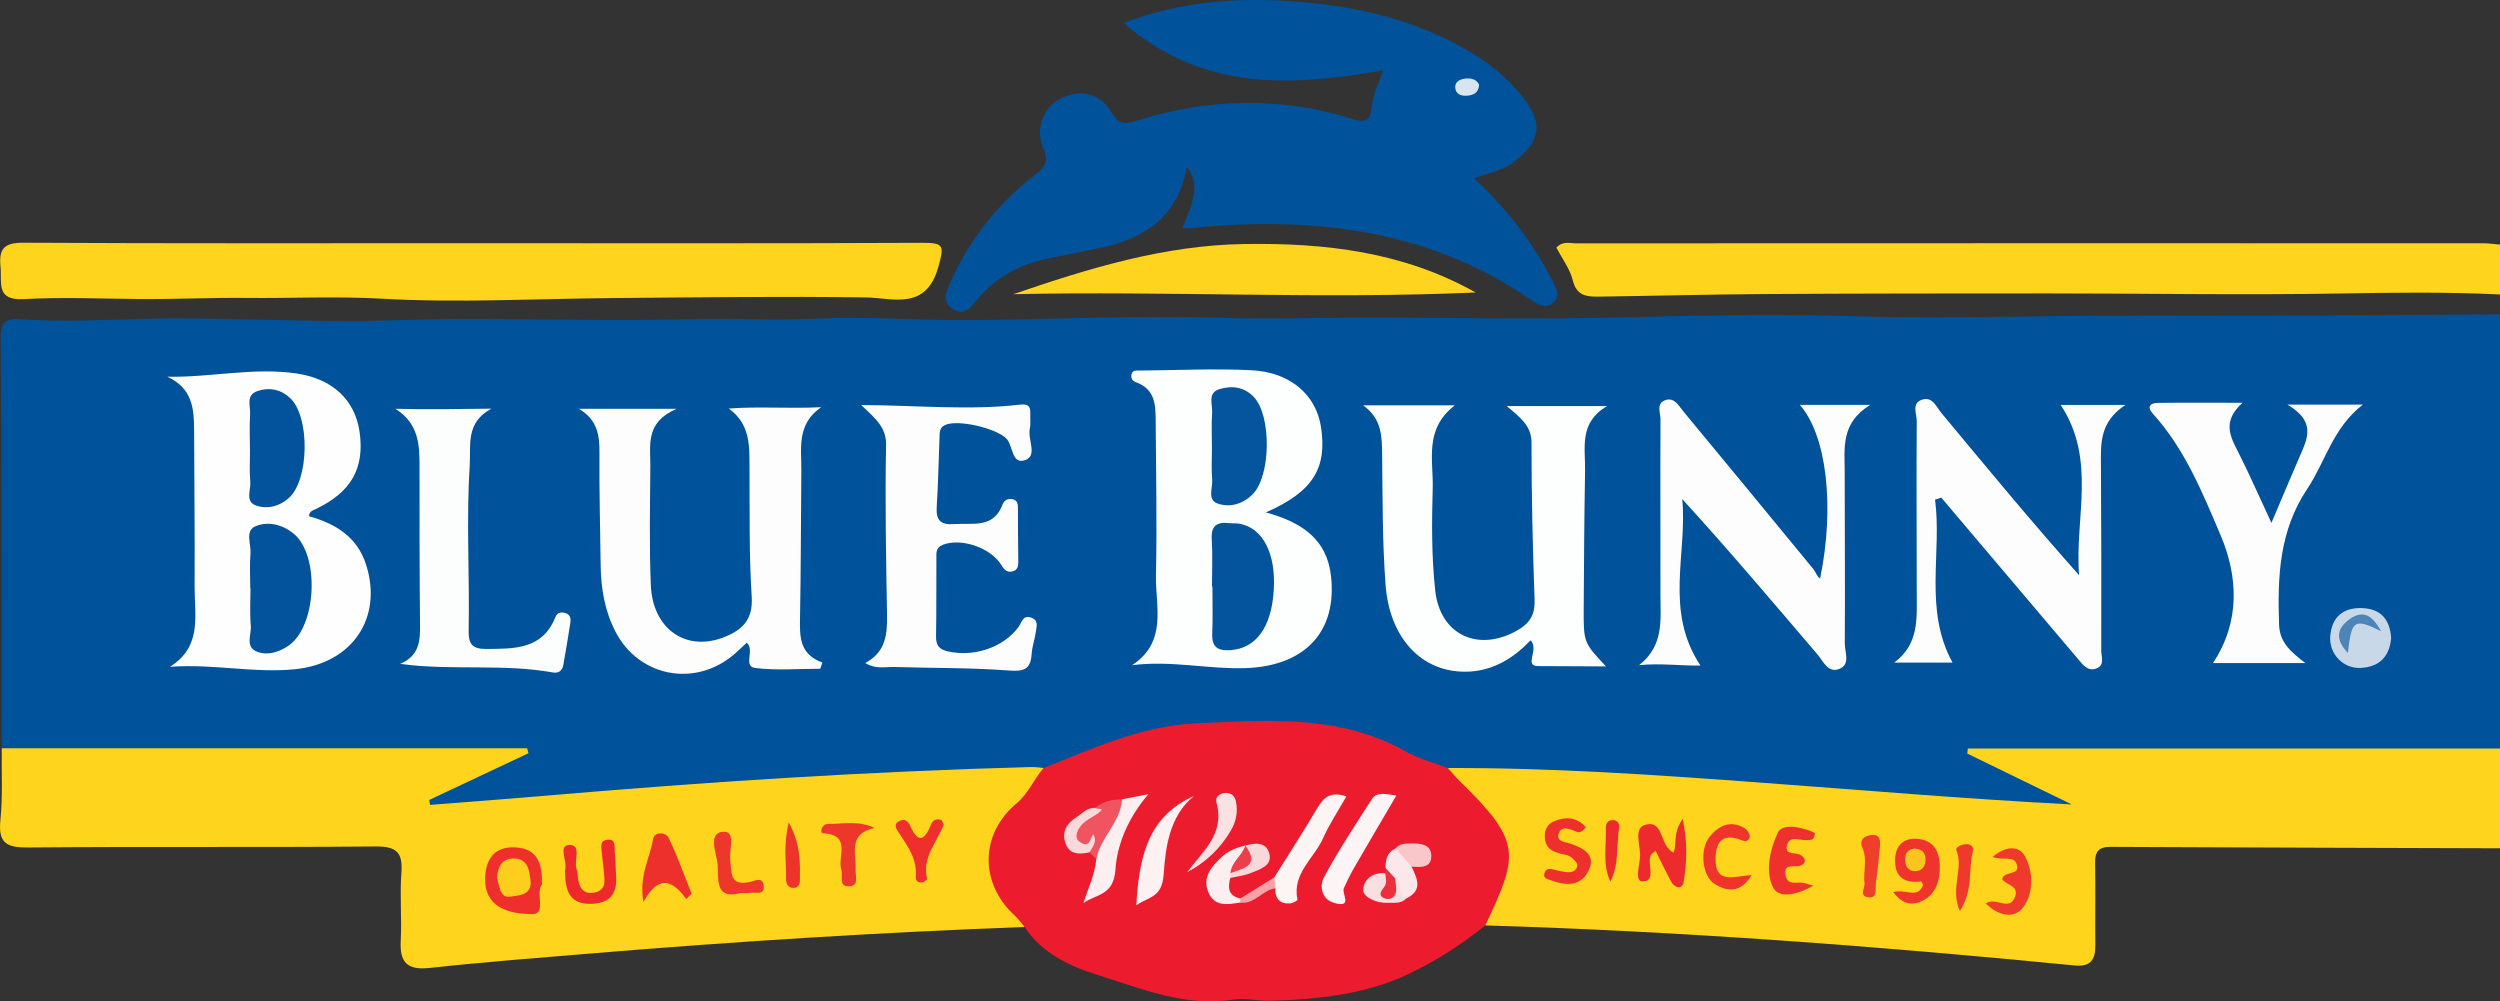 <?xml version="1.0" encoding="UTF-8"?><svg id="a" xmlns="http://www.w3.org/2000/svg" viewBox="0 0 878 351.68"><rect x="0" y="0" width="878" height="351.68" fill="#333333" stroke="none"/><defs><style>.b{fill:#ed292c;}.c{fill:#ee342b;}.d{fill:#c8d8e8;}.e{fill:#fcfdfd;}.f{fill:#fdfefe;}.g{fill:#fdf1f2;}.h{fill:#03549d;}.i{fill:#ed2e3e;}.j{fill:#ee3e4c;}.k{fill:#ef3a2b;}.l{fill:#fce8ea;}.m{fill:#ee302c;}.n{fill:#fdf4f4;}.o{fill:#f6a2a6;}.p{fill:#fbdedf;}.q{fill:#fad9db;}.r{fill:#fdce1d;}.s{fill:#fed41e;}.t{fill:#04559d;}.u{fill:#fdfdfd;}.v{fill:#fcc41e;}.w{fill:#d8e4ef;}.x{fill:#fdfdfe;}.y{fill:#4e85b9;}.z{fill:#ed2a2c;}.aa{fill:#fbe1e2;}.ab{fill:#ee2f2c;}.ac{fill:#ef392b;}.ad{fill:#fed41d;}.ae{fill:#ec1b2e;}.af{fill:#00529b;}.ag{fill:#ee372b;}.ah{fill:#02539c;}.ai{fill:#fdeeef;}.aj{fill:#ef3f2a;}.ak{fill:#fad7d8;}.al{fill:#ee332b;}.am{fill:#ee312c;}.an{fill:#fdeff0;}.ao{fill:#f9c7ca;}.ap{fill:#fdf4f5;}.aq{fill:#f05460;}.ar{fill:#fefefe;}</style></defs><path class="af" d="M.62,262.78c-.09-48.15-.1-96.3-.38-144.45-.03-5.29,2.09-6.56,6.72-6.23,18.54,1.31,37.07-.32,55.6-.27,19.41,.05,38.82,.84,58.24,.94,13.28,.06,26.57-.73,39.86-.75,27.3-.04,54.62,.76,81.91,.07,14.83-.37,29.63,.53,44.48-.18,17.39-.83,34.88,.6,52.33,.51,29.33-.16,58.68-1.71,87.97-.82,20.43,.62,40.88-.2,61.26-.06,27.19,.18,54.49,.61,81.75-.09,27.74-.71,55.53-1.22,83.34-.34,28.69,.91,57.44-.14,86.16-.24,26.39-.09,52.78-.04,79.17-.11,19.66-.06,39.32-.22,58.98-.33v152.45c-4.27,3.55-9.42,2.64-14.3,2.65-54.61,.06-109.22,.04-165.41,.03,9.26,3.86,16.95,7.51,24.4,11.61,2.46,1.35,6.3,2.72,5.62,5.83-.86,3.89-5.12,3.16-8.17,2.87-19.48-1.83-38.97-3.51-58.46-5.08-32.57-2.63-65.17-4.92-97.81-6.66-17.79-.95-35.58-1.4-53.37-1.88-5.64-.52-10.75-2.85-15.65-5.35-15.47-7.92-32.07-9.13-49.08-10.7-25.69-2.37-49,4.29-72.12,13.67-2.98,1.21-6.05,2.17-9.31,2.36-21.64-.28-43.23,1.06-64.79,2.26-35.86,1.99-71.71,4.24-107.47,7.67-10.75,1.03-21.51,2.14-32.31,2.54-3.6,.13-8.86,.83-9.77-3.42-.79-3.69,4.12-5.1,7.26-6.44,6.46-2.75,12.66-6.04,19.88-9.27-30.96,0-61.12,0-91.28,0-24.27,0-48.53,.05-72.8-.04-4.31-.02-8.88,.69-12.47-2.74Z"/><path class="ad" d="M508.46,269.73c36.55-.13,72.99,2.4,109.41,5.09,36.4,2.68,72.77,5.8,109.75,7.7l-36.74-17.88c.08-.59,.16-1.18,.24-1.76h186.88v35.04c-45.57-.15-91.14-.26-136.71-.5-4.25-.02-5.56,1.67-5.48,5.71,.18,9.62-.04,19.25,.07,28.87,.06,5.05-1.65,7.62-7.23,7.07-68.86-6.75-137.83-11.99-207.01-14.06-1.75-4.7,1.31-8.6,2.99-12.18,7.07-15.08-.91-25.13-10.54-34.86-2.4-2.42-5.76-4.11-5.62-8.23Z"/><path class="ad" d="M878,103.42c-18.81-.93-37.61-.67-56.45-.34-33.98,.59-67.98-.03-101.98-.03-33.2,0-66.4,.02-99.6,.22-19.53,.12-39.06,.64-58.58,.91-4.15,.06-7.71-.3-9.03-5.71-1-4.07-3.79-7.71-5.76-11.49,2.2-2.42,4.66-1.52,6.81-1.52,106.17-.05,212.33-.05,318.5-.03,2.03,0,4.06,.31,6.09,.47v17.52Z"/><path class="ad" d="M.62,262.78H185.1c.17,.58,.34,1.16,.52,1.74-11.61,5.47-23.23,10.94-34.84,16.41,.08,.58,.16,1.17,.24,1.75,13.31-1.05,26.62-2.03,39.92-3.17,57-4.9,114.06-8.62,171.26-10.13,1.45-.04,2.9,.22,4.35,.33-.56,6.57-4.62,10.83-9.39,14.83-8.9,7.47-9.78,23.7-2.08,32.44,2.18,2.48,5.66,4.35,4.79,8.57-50.83,1.9-101.58,5.08-152.26,9.3-18.92,1.58-37.86,3.02-56.73,5.09-8.04,.88-10.54-2.07-10.14-9.65,.42-7.86-.37-15.8,.23-23.64,.55-7.14-1.55-9.44-9.05-9.37-40.66,.37-81.33-.01-121.99,.35-7.43,.07-10.62-1.36-9.8-9.48,.85-8.39,.38-16.91,.49-25.37Z"/><path class="ae" d="M359.87,325.56c-1.12-1.3-2.11-2.74-3.37-3.89-12.5-11.33-12.42-28.7,.53-39.52,4.2-3.51,6.04-8.53,9.52-12.44,17.28-6.92,34.75-14.82,53.26-15.65,24.97-1.12,50.68-3.36,74.04,9.94,4.51,2.56,9.74,3.86,14.63,5.73,1.35,1.5,2.62,3.07,4.06,4.48,22.08,21.51,20.84,25.91,9.1,50.8-8.38,6.78-17.8,12.75-27.15,17.16-14.82,6.99-31.71,8.86-48.35,9.3-4.35,.12-8.83-1.08-13.05-.41-16.92,2.68-32.44-3.95-47.65-8.66-9.01-2.79-19.57-7.46-25.57-16.84Z"/><path class="af" d="M394.56,8.05C414.56,.59,433.06-.77,451.79,.34c22.39,1.33,43.97,5.93,63.64,17.36,7.39,4.3,13.98,9.56,19.31,16.28,7.32,9.22,6.44,15.42-2.83,22.74-3.93,3.1-8.74,4.01-14.24,5.82,11.53,10.74,20.53,22.43,27.37,35.71,1.33,2.57,3.32,5.43,.56,7.96-2.62,2.4-5.43,.81-7.93-.91-36.47-25.03-77.27-29.5-119.93-25.16-.57,.06-1.16,0-2.43,0,1.29-3.55,2.78-6.78,3.62-10.17,.92-3.71,.94-7.52-2.15-11.31-2.99,17.1-14.37,24.98-29.9,28.3-6.28,1.34-12.58,2.56-18.87,3.85-9.75,2-18.1,6.37-24.56,14.12-2.21,2.65-4.54,6.18-8.63,3.7-4.45-2.7-2.35-6.61-.79-10.07,6.74-14.92,16.78-27.31,29.64-37.35,3.35-2.62,4.83-4.42,2.76-9.08-3.13-7.07,.17-14.92,6.62-17.81,7.17-3.21,13.48-1.3,17.42,5.31,2.33,3.92,4.27,4.16,8.32,2.87,25.16-7.98,50.54-8.71,75.88-.84,4.56,1.42,6.59,1.3,7.09-4.24,.37-4.19,2.5-8.22,3.98-12.71-31.87,5.52-62.99,7.68-91.19-16.68Z"/><path class="ad" d="M166.15,85.41c52.62,0,105.23,.12,157.85-.13,7.76-.04,7.54,1.23,5.52,8.51-4.3,15.46-16.11,10.81-25.33,10.67-29.58-.45-59.14-.02-88.71,.22-27.16,.22-54.39,1.76-81.45,.22-15.91-.91-31.77-.09-47.57-.27-12.34-.14-24.99,.5-37.41,.39-13.58-.12-27.2-.72-40.76,.03-9.92,.55-7.54-5.87-8.11-11.39-.65-6.41,1.37-8.45,8.11-8.41,52.61,.28,105.23,.16,157.85,.16Z"/><path class="s" d="M518.22,102.72c-54.06,2.41-108.09-.59-162.34,.6,26.38-9.03,52.82-17.19,81.15-17.62,28.32-.43,55.77,2.71,81.2,17.02Z"/><path class="f" d="M444.62,179.96c12.61,3.49,21.41,9.4,22.84,22.4,2.14,19.43-9.06,31.54-29.96,32.28-13.06,.47-26.03-2.79-39.93-1.02,12.59-8.31,8.17-20.64,8.4-31.56,.39-17.79,.03-35.59-.09-53.39-.04-5.87,.18-11.96-7.02-14.46-1.15-.4-1.8-1.46-1.46-2.78,.38-1.5,1.63-1.28,2.77-1.29,13.14-.09,26.32-.78,39.42-.11,13.63,.69,22.62,8.7,24.34,19.89,2.24,14.56-2.86,22.8-19.33,30.02Z"/><path class="ar" d="M58.79,132.32c15.56,.23,30.48-3.39,45.48-1.14,12.59,1.89,20.39,9.34,22,20.4,1.86,12.8-2.87,21.21-15.36,27.2-1.04,.5-2.26,.7-2.38,2.52,9.18,2.58,16.9,7.15,20.04,17.01,5.94,18.59-4.75,34.62-24.82,36.71-14.45,1.5-28.86-1.97-44.08-.84,11.44-7.11,8.62-18.08,8.68-28.07,.11-18.36-.14-36.72-.18-55.08-.02-7.52-.6-14.68-9.39-18.71Z"/><path class="x" d="M255.95,143.48c10.88-.82,21.29,.11,32.46-.48-8.72,6.02-6.91,14.44-6.98,22.3-.16,17.2-.14,34.4-.46,51.6-.12,6.6-.25,12.87,7.85,15.78l-.74,2.18c-7.58,0-15.24,.65-22.71-.24-4.69-.56-.12-6.21-3.1-8.91-1.83,1.66-3.59,3.48-5.58,5.02-13.63,10.56-32.37,6.56-40.39-8.61-3.91-7.39-5.24-15.38-5.35-23.64-.17-13.12-.52-26.23-.42-39.35,.05-6.24-.67-11.67-7.23-15.56h34.35c-11.11,4.75-9.2,12.72-9.25,19.95-.09,13.99-.41,28.01,.17,41.98,.64,15.41,12.32,23.48,25.59,18.32,6.42-2.5,10.37-6.08,9.84-14.26-.97-15.11-.67-30.31-.77-45.47-.05-7.53,.32-15.11-7.3-20.63Z"/><path class="f" d="M478.75,142.36h32.17c-10.89,8.42-7.46,19.31-7.75,29.21-.35,11.94-.41,23.99,.88,35.84,1.72,15.8,15.44,21.81,29.08,13.83,4.27-2.5,6-5.51,5.82-10.58-.66-18.37-1.1-36.76-1.08-55.14,0-5.75-3.55-8.64-8.73-12.91h35.28c-10,5.87-7.6,14.65-7.74,22.67-.28,16.05-.39,32.11-.48,48.16-.07,12.25-.01,12.25,7.82,20.6-8.59-.03-16.33-.07-23.91-.11-5.08-.03,.66-6.08-2.61-9.04-6.57,6.99-14.76,11.62-24.9,10.95-14.33-.94-24.61-12.47-25.98-30.42-1.15-15.1-1.03-30.31-1.21-45.48-.08-6.53-.02-12.84-6.67-17.58Z"/><path class="u" d="M632.09,142.19h24.74c-10.44,6.45-8.98,15.14-8.98,23.39,.02,20.14,.17,40.28,.04,60.41-.02,2.95,1.94,7.07-1.52,8.75-4.27,2.08-6-2.48-8.11-4.95-15.55-18.19-30.98-36.47-47.46-54.52,1.89,19.09-6.43,39.16,6.41,58.47-6.7,.14-13.88-.9-21.56-.14,8.91-6.94,7.48-16.21,7.5-25.01,.05-20.43-.09-40.86,.02-61.29,.01-2.31-1.67-5.71,1.82-6.81,3.09-.98,4.57,2.01,6.18,3.96,15.27,18.44,30.51,36.91,45.69,55.42,.88,1.07,1.21,2.59,2.36,3.33,5.26-25.48,2.24-50.44-7.13-61.01Z"/><path class="u" d="M679.59,175.46c2.48,18.8-4.04,38.74,6.15,57.25h-20.5c8.85-6.56,7.91-15.68,7.92-24.49,0-20.13-.14-40.26,0-60.39,.02-2.54-1.99-6.34,2.03-7.51,3.58-1.04,4.87,2.62,6.63,4.73,15.83,19.03,31.58,38.13,48.36,56.95-1.63-19.85,6.28-40.53-6.48-59.8h22.77c-9.26,6.03-8.67,13.86-8.62,21.63,.13,21.59,.17,43.18,.11,64.77,0,2.09,1.32,5-1.66,6.14-3.08,1.18-4.75-1.24-6.47-3.26-16.01-18.91-32.03-37.81-48.05-56.71-.73,.23-1.45,.47-2.18,.7Z"/><path class="x" d="M302.47,142.25c20.24,.12,38.06,1.93,55.83-.15,2.93-.34,3.65,.73,3.54,3.24-.07,1.75,.21,3.56-.17,5.24-.84,3.76,2.84,9.41-1.61,11-4.85,1.73-4.17-5.09-6.65-7.59-3.56-3.6-17.13-6.8-21.51-4.72-2.06,.98-1.87,2.75-1.94,4.42-.34,8.15-.47,16.32-.99,24.46-.29,4.63,1.5,6.26,6.04,5.92,6.49-.49,13.91,1.68,17.1-6.92,.56-1.5,1.94-2.19,3.54-1.82,1.8,.41,1.86,1.85,1.85,3.4-.01,6.11,.06,12.23,.13,18.34,.02,1.53-.12,3.01-1.81,3.54-1.99,.63-3.06-.38-4.11-2.11-3.8-6.24-14.2-9.63-20.53-7.19-2.7,1.04-2.3,3.06-2.32,4.99-.07,9.04,.05,18.09-.12,27.12-.06,3.16,.99,4.64,4.18,5.35,9.19,2.07,19.5-1.35,24.85-8.67,1.13-1.55,1.39-4.15,4.29-3.22,2.82,.91,1.98,3.21,1.71,5.12-.37,2.59-1.29,5.13-1.46,7.72-.36,5.37-2.67,6.17-8,5.76-13.38-1.02-26.85-.81-40.27-1.23-3.08-.1-6.33,.91-10.18-1.4,7.29-3.85,7.77-10.17,7.66-16.97-.32-19.83-.74-39.67-.33-59.49,.13-6.15-3.48-9.19-8.73-14.13Z"/><path class="x" d="M797.73,183.62c3.91-9.2,6.95-16.45,10.08-23.67,2.6-5.98,5.6-11.95-4.48-17.85h26.49c-10.6,8.26-13.14,20.07-19.46,29.51-9.92,14.81-10.52,30.94-9.95,47.74,.2,5.88,3.49,9.18,9.24,13.52h-32.46c9.75-14.69,8.78-30.59,2.62-45.06-6.31-14.81-12.54-30.19-23.73-42.53-2.2-2.43-.98-3.74,1.72-3.78,9.27-.12,18.54-.04,29.76-.04-7.3,6.61-4.25,11.9-1.43,17.46,3.8,7.49,7.16,15.2,11.59,24.69Z"/><path class="e" d="M140.51,233.16c6.99-2.94,7.06-8.39,7-14.19-.19-18.35-.17-36.71-.17-55.07,0-7.64-.24-15.14-8.48-20.33,11.26,.28,22.11,.08,33.71-.05-9.16,4.91-7.15,12.9-7.61,20.15-1.23,19.22,0,38.45-.37,57.67-.09,4.8,1.17,6.62,6.31,6.58,9.91-.09,19.62,.16,24.16-11.2,.65-1.63,2.03-1.91,3.59-1.38,1.78,.6,1.86,2.11,1.63,3.56-.75,4.89-1.57,9.77-2.44,14.64-.36,2.01-1.65,3-3.75,2.62-17.5-3.16-35.28-.55-53.58-3Z"/><path class="d" d="M839.78,224c-.55,6.8-4.34,10.27-10.75,10.58-6.2,.29-11.21-5.08-10.64-11.3,.6-6.57,4.48-9.93,11.1-9.72,6.77,.21,9.87,4.15,10.28,10.45Z"/><path class="z" d="M587.76,299.46c1.27-3.05-.37-6.79,3.2-11.85,1.82,8.66,1.44,15.57,.29,22.27-.46,2.65-3.14,1.98-4.37-.3-1.89-3.48-3.58-7.07-5.44-10.78-1,.89-1.51,1.14-1.69,1.54-1.42,3.11,2.14,9.09-2.84,9.21-3.04,.07-.98-5.88-.9-8.97,.1-3.75-2.42-9.83,1.88-10.93,6.66-1.7,4.77,7.4,9.88,9.82Z"/><path class="c" d="M664.96,313.31c4.38-1.24,8.43,2.53,10.4-2.44-.17-.41-.42-1.33-.56-1.31-6.16,.77-9.56-1.66-9.23-8.09,.23-4.47,2.94-7.08,7.31-6.9,6.13,.25,8.38,4.37,8.39,10,0,4.91-1.42,9.4-5.98,11.73-3.43,1.75-7.09,1.53-10.34-3Z"/><path class="am" d="M636.8,311.04c-4.98,2.93-11.88,4.85-14.06,.68-2.97-5.67-1-13.67,1.64-19.31,1.61-3.44,8.62-1.96,12.99,.11-.05,2.8-1.54,2.43-3.01,2.52-2.38,.15-5.85-1.72-6.75,1.76-.96,3.67,2.93,2.45,4.69,3.45,1.92,1.09,2.25,2.95-.03,3.77-2.13,.76-5.97-1.13-5.16,3.45,.67,3.78,4.18,2.07,6.5,2.66,1.08,.27,2.14,.6,3.21,.91Z"/><path class="m" d="M556.93,290.49c-1.71,2.4-2.79,1.82-3.86,1.38-2.25-.94-5.03-1.89-5.75,1.23-.58,2.52,2.45,2.6,4.29,3.22,4.85,1.65,9.27,4.21,6.02,10.01-2.93,5.22-8.23,4.66-13.2,2.73-.94-.36-2.5-.6-2.06-2.25,.49-1.87,1.82-1.82,3.41-1.38,1.66,.45,3.37,.81,5.08,.91,1.59,.09,3-.89,3.1-2.42,.06-.85-1.09-1.91-1.9-2.65-.61-.56-1.52-.92-2.35-1.1-3.56-.75-6.95-1.57-7.18-6.19-.13-2.66,.99-4.61,3.36-5.58,3.98-1.64,7.71-1.54,11.04,2.09Z"/><path class="k" d="M697.41,317.32c3.55-2.54,8.22,2.99,10.27-2.35,1.51-3.95-3.14-4.08-4.52-6.23,.71-2.96,5.94-1.18,5.24-4.68-.79-3.99-4.85-1.59-8.6-3.11,4.56-3.88,9.24-4.14,11.41-.15,2.89,5.3,2.96,12.54-.32,17.38-3.26,4.82-8.88,3.61-13.48-.87Z"/><path class="c" d="M615.21,307.34c-4.02,6.46-8.59,5.8-12.98,3.15-4.48-2.7-5.41-12.22-1.78-16.65,3.23-3.93,7.31-5.94,12.29-2.93,.85,.51,1.7,1.71,1.78,2.66,.1,1.26-1.12,2.21-2.37,1.69-6.39-2.65-9.53-.56-9.64,6.28-.14,9.31,6.74,6.08,12.7,5.8Z"/><path class="aj" d="M654.78,306.47c.15-2.87,.63-5.7-.64-8.54-1.32-2.93,.54-4.43,3.2-4.68,3-.29,3.09,2.02,2.9,4.12-.39,4.31-.84,8.62-1.43,12.9-.28,2,.78,5.52-3,4.8-3.01-.57-.68-3.38-1-5.14-.2-1.12-.04-2.31-.04-3.47Z"/><path class="ac" d="M688.3,319.96c-3.55-8,1.48-14.86-1.23-21.37-.4-.96,1.77-2.05,3.33-2.11,1.81-.08,2.9,.92,2.45,2.63-1.65,6.34,.27,13.38-4.55,20.86Z"/><path class="z" d="M565.54,309.63c-2.8-6.13-1.33-12.38-1.58-18.53-.06-1.5,.44-2.95,2.23-3.07,1.79-.12,2.69,1.19,2.44,2.74-1,6.26,.06,12.84-3.09,18.87Z"/><path class="ab" d="M190.34,310.64c-2.38,2.79,1.66,10.39-3.31,10.39-12.29,.01-17.26-5.05-16.6-13.63,.51-6.55,3.96-10.25,10.81-9.78,7.72,.54,9.25,5.88,9.1,13.01Z"/><path class="m" d="M240.99,315.72c-5.08-7.11-9.97-8.25-15.01,1.07-1.69-8.97,2.27-15.41,3.41-22.19,.41-2.43,4.34-2.61,5.5-.22,3.05,6.32,5.39,12.99,8.01,19.52-.64,.61-1.27,1.21-1.91,1.82Z"/><path class="b" d="M216.33,306.65c.47,5.19-.37,10.57-8.69,10.78-7.72,.19-9.08-4.78-9.18-10.89,0-.29-.11-.61-.03-.87,.99-3.06-2.49-8.62,1.27-8.9,4.79-.36,1.77,5.42,2.76,8.35,.54,1.62,.4,3.46,.89,5.11,.62,2.1,2.03,3.55,4.46,3.38,2.67-.19,4.54-1.54,4.49-4.31-.06-3.17-.69-6.32-.88-9.49-.11-1.85-1.14-4.58,1.88-4.89,3.16-.32,2.41,2.55,2.61,4.39,.22,2.02,.24,4.06,.41,7.35Z"/><path class="ag" d="M307.15,290.74c-9.57,2.19-6.32,9.12-6.67,14.66-.13,2.1,1.3,5.49-1.94,5.83-4.31,.45-2.39-3.59-3.08-5.75-1.44-4.54,3.79-12.27-6.4-12.84-1.33-.07-.48-3.29,1.74-3.27,5.17,.05,10.41-1.31,16.35,1.37Z"/><path class="ab" d="M331.43,289.72c-2.58,6.35-7.69,11.55-5.81,18.92,.07,.28-1.09,1.16-1.76,1.28-1.35,.24-2.37-.66-2.25-1.93,.61-6.32-2.93-10.96-6.11-15.78-.8-1.22-1.66-2.66,.06-3.7,1.8-1.09,3.23-.45,4.1,1.53,2.9,6.61,5.24,4.78,7.33-.51,.65-1.66,2.01-2.05,3.49-1.56,.51,.17,.71,1.27,.95,1.75Z"/><path class="ag" d="M260.19,313.62c-9.73,2.65-7.62-5.8-8.22-10.52-.47-3.66-3.35-10.55,1.9-10.98,4.79-.4,2.12,6.43,2.58,9.97,.57,4.4-.28,9.11,6.75,7.7,1.67-.33,4.55-2.04,5,1.07,.55,3.86-3.01,2.29-4.94,2.73-.82,.19-1.73,.03-3.07,.03Z"/><path class="al" d="M277.01,288.84c4.32,7.95,3.95,14.2,3.91,20.38,0,1.65-.88,2.82-2.69,2.58-1.79-.24-2.2-1.78-2.16-3.25,.14-5.71-1.05-11.48,.94-19.7Z"/><path class="n" d="M447.56,308.11c5.06-8.11,10.24-16.14,15.11-24.35,2.16-3.65,4.56-5.95,10.19-4.08-2.82,4.99-5.95,9.66-8.2,14.71-3.15,7.1-10.94,12.35-8.99,21.62,.05,.25-1.68,1.22-2.62,1.28-3.65,.21-5.3-1.74-5.16-5.31-1.03-1.21-.92-2.52-.33-3.87Z"/><path class="ap" d="M490.4,279.39c-5.25,8.97-10.13,17.23-14.92,25.53-1.31,2.27-2.44,4.64-3.52,7.03-.86,1.89,3.27,6.88-3.14,5.24-4.81-1.23-5.41-6.11-3.92-8.91,5.07-9.51,11.06-18.53,16.9-27.61,1.69-2.63,4.62-1.86,8.61-1.28Z"/><path class="g" d="M419.33,279.55c-8.79,7.13-10,18.44-10.64,27.49-.59,8.33-5.18,7.79-9.62,10.9,.99-16.53,3.81-31.11,20.27-38.39Z"/><path class="an" d="M394.05,280.74c2.73-.55,5.47-1.1,9.32-1.88-7.13,8.22-11.06,17.78-11.62,26.47-.61,9.4-6.9,8.61-11.28,11.86,1.71-5.25,4.07-10.07,4.54-15.47-.46-8.48,4.11-14.81,9.04-20.98Z"/><path class="ai" d="M432.08,308.34c-.93,3.42-.72,6.28,3.5,7.2,.63,.35,.83,.68,.6,.99-.22,.3-.44,.45-.67,.45-4.38,.71-9.02,1.57-11.17-3.7-2.09-5.14,1.06-8.82,4.49-12.1,2.34-2.24,5.27-3.51,8.44-4.2,.58,.54,.87,1.21,.84,2-.78,2.99-3.24,5.01-4.47,7.74-.48,.58-1,1.11-1.56,1.61Z"/><path class="aq" d="M394.05,280.74c-.46,8.09-7.57,13.32-9.04,20.98-.8-.79-1.59-1.58-2.39-2.37-.61-.99,.49-2.72,.29-2.65-2.75,.94-5.16,1-6.16-2.25-1.03-3.38,1.53-5.07,3.63-7.06,1.37-1.3,4-1.16,4.26-3.69,2.75-2.23,5.96-2.97,9.41-2.96Z"/><path class="aa" d="M416.96,306.3c5.49-7.43,13.33-13.47,10.23-24.54-.51-1.84,1.18-3.19,3.2-3.28,2.03-.09,3.3,1.11,3.68,3.01,.71,3.56,.1,6.93-1.73,10.09-3.68,6.37-8.83,11.22-15.37,14.73Z"/><path class="l" d="M495.73,304.37c2.05,4.2,4.05,8.39-1.93,11.21-4.46,.88-3.36-3.62-5.18-5.3-1.49-1.53-.8-3.85-2.03-5.47,0-2.89,.55-5.49,3.54-6.84,4.29,.02,6.1,2.2,5.6,6.4Z"/><path class="q" d="M384.63,283.7c.3,.71,3.97-.29,1.18,1.79-2.29,1.71-5.15,2.69-6.75,5.27-1.16,1.87-1.72,3.95,.64,5.25,3.03,1.68,3.17-1.49,4.23-3.07,1.59,2.7-.19,4.48-1.32,6.41-3.61,.74-7.11,.91-8.5-3.47-1.22-3.87,.59-6.74,3.78-8.77,2.12-1.35,3.86-3.53,6.74-3.42Z"/><path class="p" d="M489.97,308.46c3.02,1.44,.77,5.71,3.83,7.13-1.84,1.94-4.19,1.35-6.48,1.48-3.85,.22-8.41-2-8.54-4.22-.21-3.48,3.03-6.71,7.75-6.13,1.56-.22,.14,5.38,3.44,1.75Z"/><path class="ak" d="M437.34,296.96s-.07,.03-.07,.03c3.53-1.04,7.46-1.38,8.52,2.8,1.09,4.31-3.28,5.47-6.3,6.75-2.31,.98-4.93,1.23-7.42,1.8-.05-.57-.03-1.14,.06-1.71,2.2-2.97,7.04-4.54,5.2-9.67Z"/><path class="ao" d="M495.73,304.37c-1.87-2.13-3.73-4.26-5.6-6.4,1.43-1.78,3.45-1.7,5.46-1.74,3.31-.07,6.99,.25,7.09,4.25,.11,4.42-3.75,4.1-6.95,3.89Z"/><path class="i" d="M489.97,308.46c.12,1.65,.58,3.37,.27,4.93-.38,1.91-2.2,2.78-3.94,2.13-2.46-.92-1.31-2.6-.23-3.94,1.26-1.55,.49-3.23,.46-4.86,.02-.63,.04-1.26,.06-1.89,1.13,1.21,2.25,2.43,3.38,3.64Z"/><path class="o" d="M435.51,316.99c.01-.48,.03-.96,.06-1.44,4-2.48,7.99-4.96,11.99-7.44,.11,1.29,.22,2.58,.33,3.87-4.57,.58-7.27,5.76-12.38,5.01Z"/><path class="w" d="M519.48,29.79c-.23,2.91-2.04,3.62-4.15,3.81-2.24,.2-4.24-.55-4.26-3.04-.01-1.93,1.74-2.78,3.61-2.97,2.14-.21,3.92,.31,4.8,2.19Z"/><path class="h" d="M425.65,205.96c0-5.53,.27-11.07-.08-16.57-.32-4.89,1.94-6.16,6.22-5.66,1.15,.13,2.35-.02,3.48,.19,8.27,1.51,12.86,10.42,12.08,23.35-.8,13.1-6.3,20.51-15.3,21.07-4.41,.27-6.51-1.09-6.31-5.79,.24-5.52,.06-11.05,.06-16.58h-.14Z"/><path class="t" d="M425.63,157.13c0-4.06-.21-8.13,.07-12.16,.2-2.91-1.73-6.97,2.52-8.29,4.29-1.33,8.66-.88,12.08,2.7,6.36,6.64,6.06,27.99-.49,34.34-3.42,3.32-7.8,4.58-12.04,3.17-3.95-1.31-1.8-5.54-2.05-8.46-.33-3.74-.08-7.53-.08-11.29Z"/><path class="ah" d="M87.89,206.59c0-4.08-.25-8.18,.08-12.24,.27-3.27-2.04-7.93,1.76-9.53,4.33-1.82,9.29-.67,13.22,2.44,9.48,7.5,8.34,32.82-1.72,39.57-3.3,2.21-7.14,3.44-10.81,2.1-4.53-1.66-2.04-6.07-2.34-9.23-.4-4.34-.1-8.74-.1-13.11h-.09Z"/><path class="ah" d="M87.77,157.78c0-4.08-.2-8.18,.07-12.24,.19-2.91-1.69-6.83,2.71-8.25,4.17-1.34,8.09-.55,11.37,2.54,6.99,6.57,6.69,28.64-.46,35.05-3.32,2.97-7.43,4.01-11.4,2.71-4.15-1.36-1.88-5.53-2.16-8.44-.36-3.76-.09-7.57-.09-11.36h-.05Z"/><path class="y" d="M836.26,221.7c-9.48-4.66-10.4-4.04-11.68,7.62-4.31-4.5-4.14-8.37,.42-11.74,5.09-3.75,8.3-1.22,11.26,4.12Z"/><path class="v" d="M672.3,298.03c2.75,.09,3.96,1.52,3.97,3.86,0,2.28-1.17,3.99-3.55,4.07-2.46,.09-3.57-1.62-3.66-3.91-.1-2.37,1.05-3.79,3.25-4.02Z"/><path class="r" d="M174.55,308.1c.34-3.61,1.67-6.53,5.65-6.59,5.2-.08,5.68,3.92,6.13,7.86,.62,5.38-5.11,5.12-6.92,5.51-3.84,.83-4.03-3.83-4.87-6.77Z"/><path class="j" d="M437.34,296.96c5.36,7.02-.59,7.99-5.2,9.67,.32-3.98,4.12-6.1,5.2-9.67Z"/></svg>